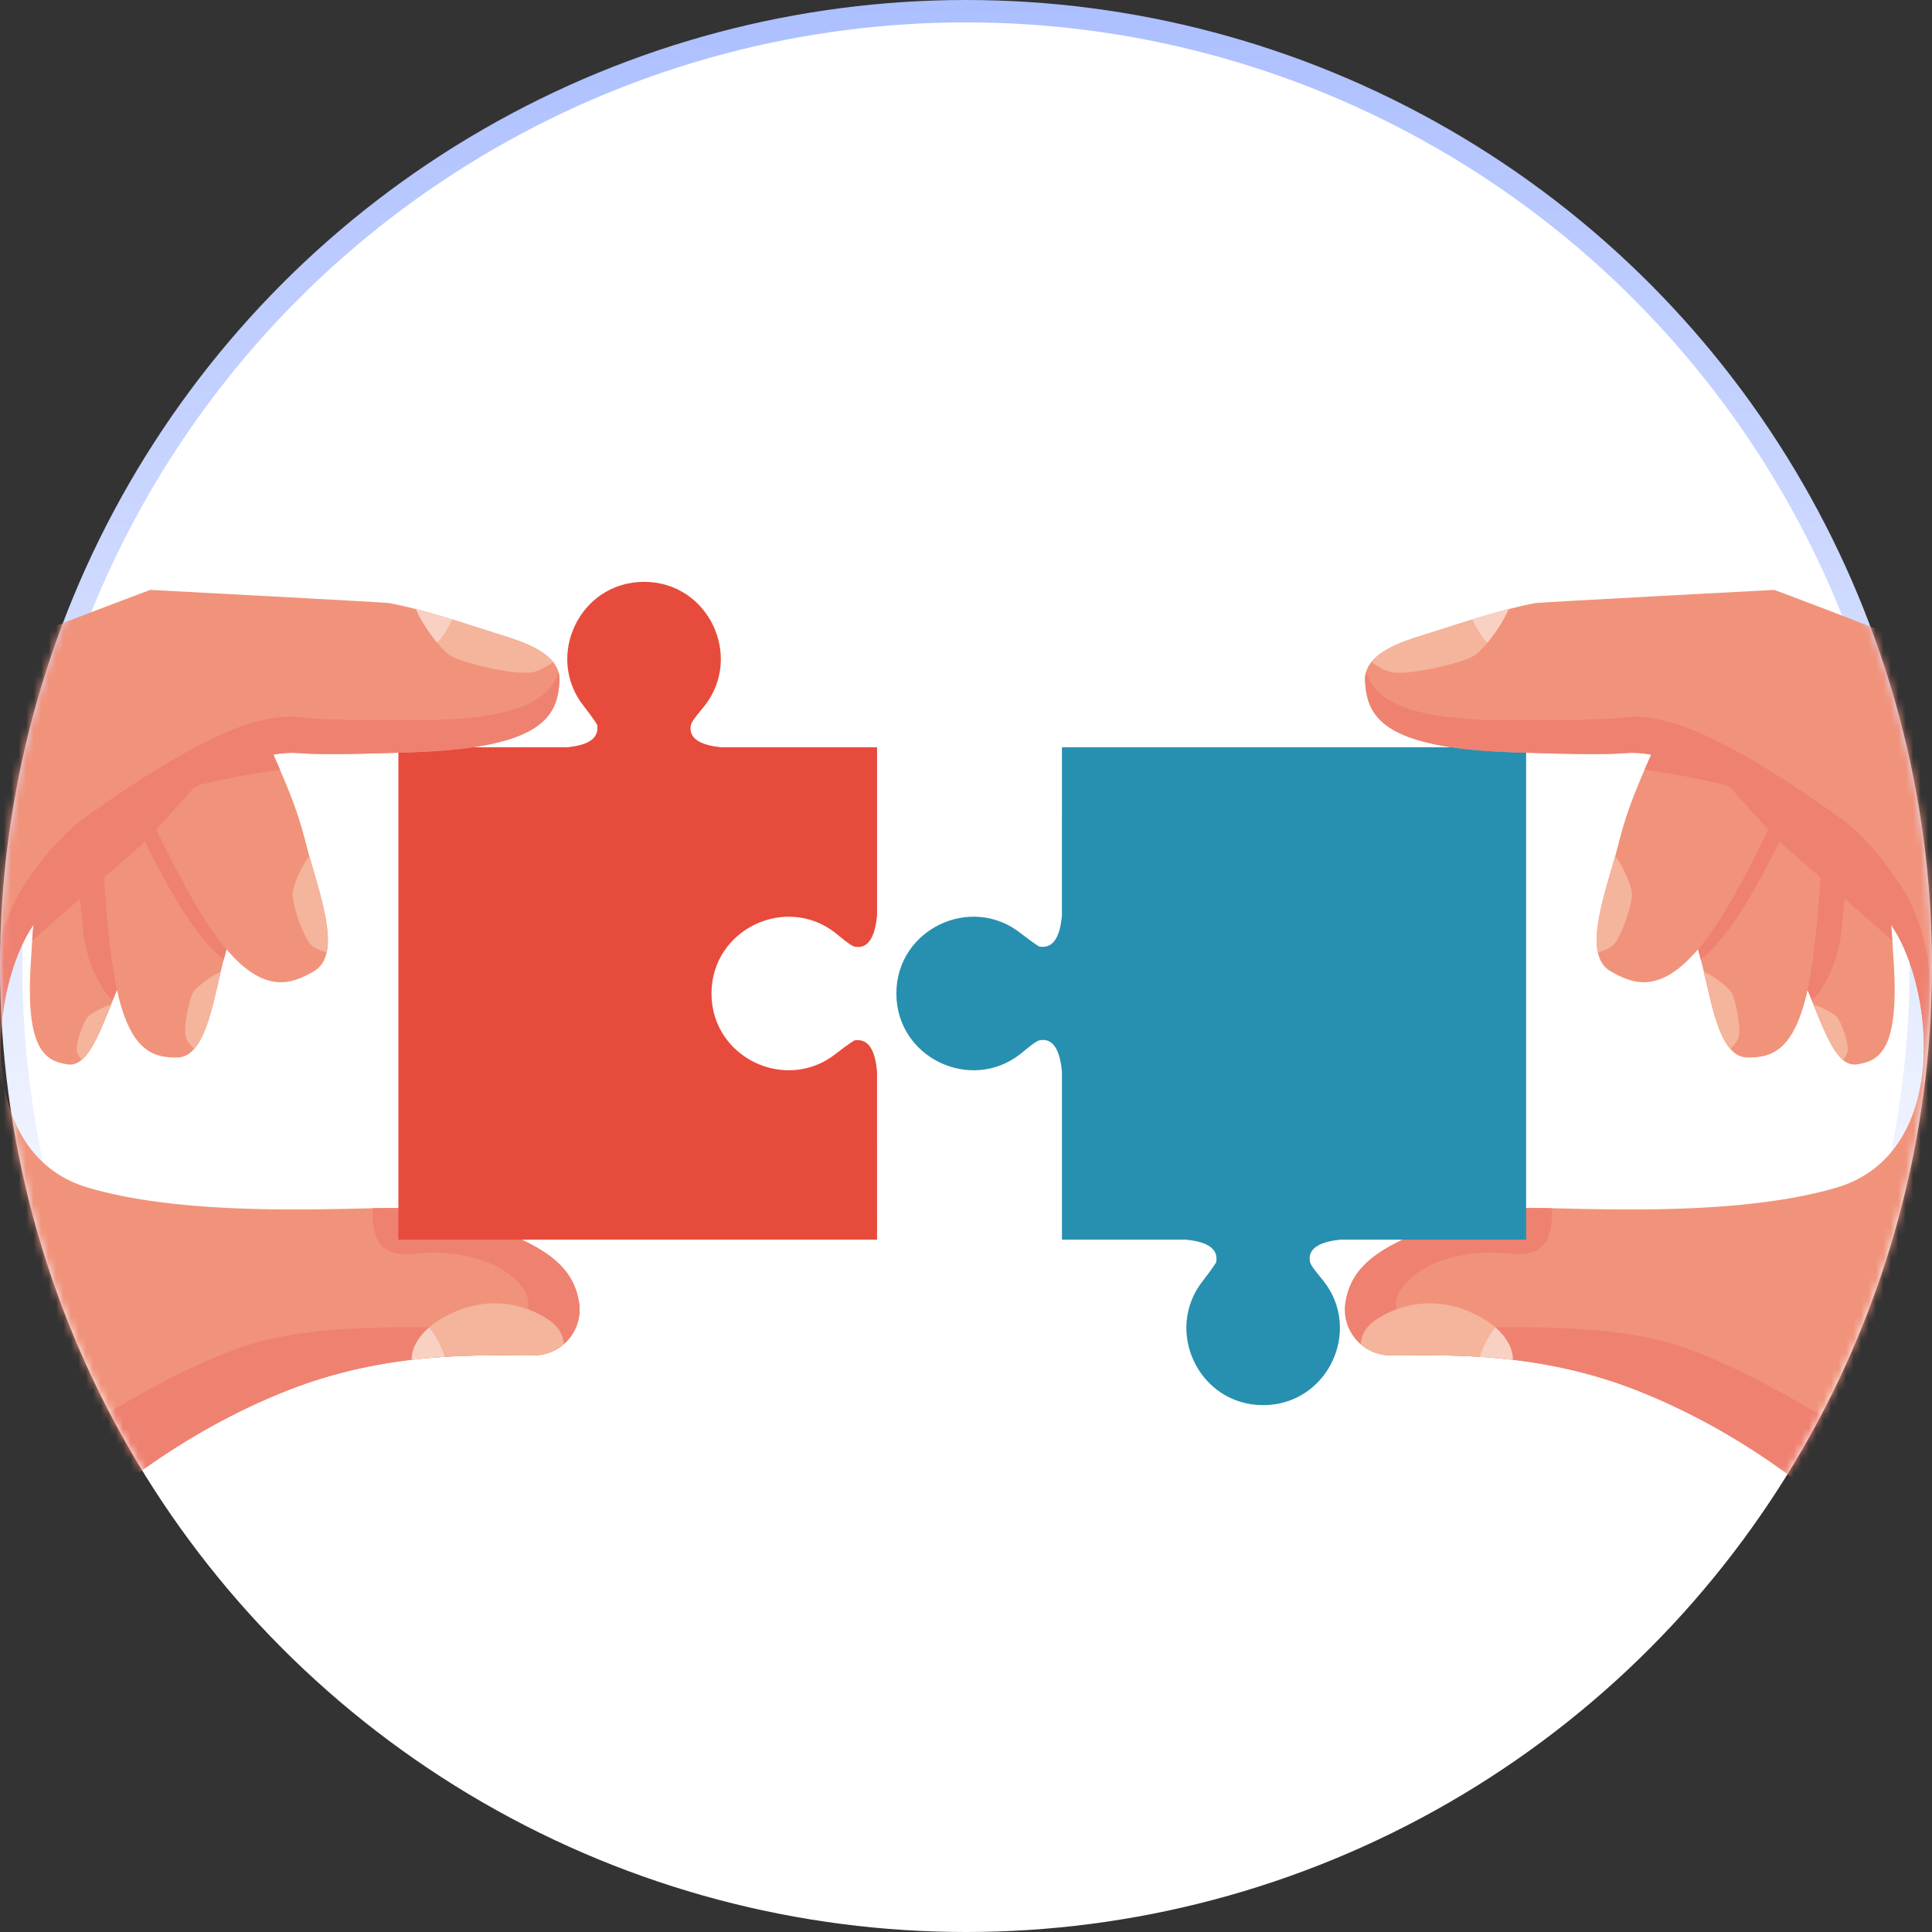 <svg xmlns="http://www.w3.org/2000/svg" width="259" height="259" fill="none" viewBox="0 0 259 259">
  <rect x="0" y="0" width="259" height="259" fill="#333333" stroke="none"/>
  <circle cx="129.5" cy="129.5" r="128" fill="#fff" stroke="url(#a)" stroke-width="3"/>
  <mask id="b" width="259" height="259" x="0" y="0" maskUnits="userSpaceOnUse" style="mask-type:alpha">
    <circle cx="129.5" cy="129.5" r="129.5" fill="#fff"/>
  </mask>
  <g mask="url(#b)">
    <path fill="#F1937B" d="M259 143.796v63.249h-8.211c-2.581-2.372-13.472-13.392-30.525-20.322-14.432-5.93-27.718-4.909-33.93-5.029a6.148 6.148 0 0 1-5.832-4.579 6.128 6.128 0 0 1-.108-2.63c.78-4.638 4.29-7.294 12.168-10.145 3.101-1.123 7.28-1.857 11.041-2.323 4.053-.472 27.477 1.714 42.748-2.853 6.842-2.095 10.152-7.763 11.187-14.127l1.462-1.241Z"/>
    <path fill="#EF8171" d="M259 200.013v7.032h-8.211c-2.581-2.372-13.472-13.392-30.525-20.322-14.432-5.93-27.718-4.909-33.93-5.029a6.148 6.148 0 0 1-5.832-4.579 6.128 6.128 0 0 1-.108-2.63c.78-4.638 4.29-7.294 12.168-10.145 3.101-1.123 7.28-1.857 11.041-2.323.801-.093 2.357-.083 4.457-.042.131 4.853-1.533 6.526-5.716 6.094-12.098-1.251-18.412 6.66-13.539 9.282 3.027 1.629 22.476-1.038 35.336 2.773 9.88 2.93 25.703 12.562 34.859 19.889Z"/>
    <path fill="#F5B49C" d="M202.798 182.291c-7.06-.832-12.916-.529-16.464-.597a6.153 6.153 0 0 1-3.923-1.509c.083-1.072.574-2.26 1.99-3.225 3.495-2.385 8.076-2.94 12.226-1.267 5.271 2.124 6.269 5.281 6.171 6.598Z"/>
    <path fill="#fff" d="M202.798 182.291a80.277 80.277 0 0 0-4.412-.396c.584-1.849 1.443-3.147 2.094-3.938 1.945 1.694 2.384 3.439 2.318 4.334Z" opacity=".39"/>
    <path fill="#2790B0" d="M204.59 166.187v-66.004h-62.227c0 .045 0 22.531-.003 22.577-.218 2.218-.844 4.508-3.042 4.136-.714-.426-2.156-1.526-2.469-1.776-6.657-5.296-16.683-.581-16.683 8.067 0 8.647 10.026 13.36 16.683 8.064.485-.387 1.934-1.655 2.469-1.776 2.163-.473 2.827 1.955 3.045 4.174v22.538h16.64c2.191.229 4.406.865 4.04 3.032-.425.713-1.526 2.159-1.772 2.468-5.297 6.658-.581 16.684 8.063 16.684s13.364-10.026 8.067-16.68c-.386-.489-1.654-1.938-1.772-2.472-.465-2.121 1.863-2.799 4.04-3.032h24.921Z"/>
    <path fill="#F1937B" d="M222.104 99.533c6.277 1.41 11.168 1.15 12.817 2.85 9.315 9.666-1.549.137 18.146 17.397.289 2.06.583 5.141.845 10.006.591 11.018-2.023 12.495-5.03 12.907-2.652.354-4.255-4.207-6.559-9.978-1.804 8.19-4.862 9.111-8.112 9.051-3.505-.075-4.603-6.428-5.802-11.505-.38-1.633-.49-1.829-.765-3.014-5.159 6.061-8.745 4.693-11.759 2.94-3.622-2.128-1.073-9.392.653-15.438.954-3.372 1.126-5.608 5.566-15.216Z"/>
    <path fill="#F5B49C" d="M218.78 119.673c.143 1.166-1.427 6.214-2.655 7.15-.543.413-1.274.679-1.919.85-.7-3.228 1.051-8.42 2.331-12.926 1.115 1.475 2.126 3.951 2.243 4.926Zm13.264 13.264c.578.791 1.487 5.105.973 6.285-.228.521-.65 1.013-1.052 1.4-1.821-2.069-2.659-6.56-3.556-10.359 1.411.622 3.153 2.013 3.635 2.674Zm14.176 3.36c.528.528 1.716 3.669 1.468 4.619-.111.419-.373.838-.629 1.176-1.613-1.342-2.767-4.628-3.889-7.386 1.136.307 2.61 1.149 3.05 1.591Z"/>
    <path fill="#EF8171" d="M234.337 102.552c1.436 1.49 6.259 4.884 9.32 7.517 1.194 1.025 5.504 5.775 9.605 11.266.138 1.236.292 2.885.423 4.749-2.255-1.977-4.452-3.9-6.409-5.617-.11 1.265-.237 2.645-.392 4.159-.612 6.074-3.898 9.637-3.987 9.421-.306-.72-.331-.736-.58-1.329.908-4.1 1.46-10.873 1.729-15.077-4.464-3.9-4.367-3.765-5.457-4.84-2.477 4.879-6.183 12.321-10.592 15.817-.108-.407-.198-.696-.354-1.371 3.643-4.284 6.739-10.67 9.41-16.033-2.028-2.175-5.153-5.752-5.267-5.837-.097-.077-4.765-1.145-7.262-1.56-1.046-.171-2.161-.273-4.051-.654.394-.912.849-1.917 1.244-2.782 6.189 1.349 11.002.507 12.62 2.171Z"/>
    <path fill="#F1937B" d="M259 87.33v56.466l-1.463 1.241c1.277-7.855-.915-16.769-4.218-21.332-2.364-3.826-5.019-6.704-7.158-8.338-14.687-11.222-22.698-14.863-28.292-14.405-2.482.201-7.049.168-15.485-.13-17.22-.611-19.162-4.882-19.386-9.619-.159-3.729 5.284-5.295 8.04-6.157 4.905-1.529 9.761-3.261 14.797-4.212.52-.099 32.016-1.764 32.018-1.766.002 0 12.88 4.782 21.147 8.252Z"/>
    <path fill="#EF8171" d="M257.841 142.325c.46-7.114-1.595-14.576-4.522-18.618-2.364-3.826-5.019-6.705-7.158-8.338-14.687-11.224-22.698-14.865-28.292-14.407-2.482.201-7.049.168-15.485-.13-17.22-.611-19.162-4.883-19.386-9.619a3.517 3.517 0 0 1 .134-1.131c1.171 3.627 5.113 6.463 19.252 6.48 8.441.012 13.006-.11 15.482-.396 5.576-.646 13.706 2.719 28.766 13.438 2.193 1.56 4.948 4.346 7.437 8.089.846 1.089 1.635 2.441 2.329 3.978 3.186 7.061 2.392 12.485 1.443 20.654Z"/>
    <path fill="#F5B49C" d="M202.236 81.65c-.957 2.344-3.286 5.296-4.444 6.142-1.386 1.017-9.264 2.947-11.529 2.246-.862-.27-1.703-.775-2.416-1.297 1.615-2.014 5.144-3.043 7.191-3.684 3.727-1.163 7.426-2.442 11.198-3.406Z"/>
    <path fill="#fff" d="M202.236 81.65c-.604 1.488-1.764 3.22-2.83 4.5-.601-.518-1.423-1.844-2.043-3.103a99.108 99.108 0 0 1 4.873-1.396Z" opacity=".39"/>
    <path fill="#F1937B" d="M-1 143.796v63.249h8.214c2.581-2.372 13.472-13.392 30.525-20.322 14.429-5.93 27.715-4.91 33.927-5.028a6.145 6.145 0 0 0 5.832-4.578 6.144 6.144 0 0 0 .108-2.631c-.78-4.638-4.29-7.294-12.168-10.145-3.101-1.122-7.28-1.857-11.04-2.323-4.054-.472-27.478 1.714-42.749-2.852-6.842-2.096-10.152-7.764-11.187-14.127L-1 143.796Z"/>
    <path fill="#EF8171" d="M-1 200.013v7.032h8.214c2.58-2.372 13.472-13.392 30.525-20.322 14.429-5.93 27.715-4.91 33.927-5.028a6.13 6.13 0 0 0 4.632-2.235 6.143 6.143 0 0 0 1.308-4.974c-.78-4.638-4.29-7.294-12.168-10.145-3.101-1.122-7.28-1.857-11.04-2.323-.802-.093-2.358-.083-4.458-.042-.131 4.854 1.533 6.526 5.716 6.094 12.098-1.251 18.413 6.661 13.54 9.283-3.028 1.629-22.477-1.039-35.337 2.773-9.88 2.928-25.7 12.56-34.859 19.887Z"/>
    <path fill="#F5B49C" d="M55.202 182.291c7.06-.832 12.916-.529 16.464-.596a6.155 6.155 0 0 0 3.924-1.509c-.084-1.071-.575-2.26-1.991-3.225-3.495-2.385-8.076-2.939-12.226-1.267-5.27 2.123-6.27 5.28-6.171 6.597Z"/>
    <path fill="#fff" d="M55.202 182.291a80.252 80.252 0 0 1 4.412-.396c-.584-1.849-1.443-3.147-2.094-3.938-1.945 1.694-2.384 3.439-2.318 4.334Z" opacity=".39"/>
    <path fill="#E74B3C" d="M53.41 166.188v-66.005h22.6c2.192-.227 4.408-.865 4.042-3.03-.427-.714-1.526-2.159-1.776-2.47C72.982 88.026 77.696 78 86.34 78c8.643 0 13.36 10.026 8.067 16.681-.387.487-1.658 1.936-1.777 2.472-.463 2.12 1.862 2.8 4.041 3.03h20.906v22.539c-.218 2.218-.883 4.644-3.044 4.172-.535-.119-1.985-1.389-2.471-1.773-6.656-5.293-16.682-.577-16.682 8.065 0 8.643 10.026 13.361 16.684 8.067.311-.252 1.755-1.35 2.469-1.777 2.198-.372 2.822 1.915 3.041 4.137.005.044.003 22.531.003 22.576l-64.168-.001Z"/>
    <path fill="#F1937B" d="M35.896 99.533c-6.277 1.41-11.165 1.148-12.817 2.85-9.315 9.666 1.549.137-18.146 17.397-.29 2.06-.583 5.141-.845 10.006-.592 11.018 2.023 12.495 5.03 12.909 2.652.355 4.255-4.207 6.56-9.978 1.803 8.19 4.86 9.111 8.111 9.051 3.505-.075 4.603-6.428 5.802-11.505.38-1.633.49-1.829.765-3.014 5.16 6.061 8.745 4.693 11.76 2.94 3.62-2.127 1.072-9.392-.654-15.438-.954-3.374-1.126-5.61-5.566-15.218Z"/>
    <path fill="#F5B49C" d="M39.22 119.673c-.143 1.166 1.427 6.214 2.655 7.15.543.413 1.274.679 1.919.85.7-3.228-1.051-8.42-2.33-12.926-1.116 1.475-2.127 3.951-2.244 4.926Zm-13.264 13.264c-.578.791-1.487 5.105-.973 6.285.228.521.65 1.013 1.052 1.4 1.822-2.069 2.659-6.56 3.556-10.359-1.411.622-3.153 2.013-3.635 2.674Zm-14.176 3.36c-.527.528-1.713 3.669-1.468 4.619.112.419.373.838.63 1.176 1.612-1.342 2.766-4.628 3.889-7.386-1.137.307-2.611 1.149-3.05 1.591Z"/>
    <path fill="#EF8171" d="M23.663 102.552c-1.436 1.49-6.258 4.884-9.32 7.517-1.194 1.025-5.504 5.775-9.605 11.266a119.667 119.667 0 0 0-.423 4.749l6.41-5.617c.109 1.265.236 2.645.391 4.159.612 6.074 3.898 9.637 3.988 9.421.305-.72.33-.736.579-1.329-.908-4.1-1.46-10.873-1.73-15.077 4.465-3.9 4.368-3.765 5.458-4.84 2.477 4.879 6.183 12.321 10.592 15.817.108-.407.198-.696.354-1.371-3.643-4.284-6.739-10.67-9.41-16.033 2.028-2.175 5.153-5.752 5.267-5.837.097-.077 4.765-1.145 7.262-1.56 1.046-.171 2.161-.273 4.051-.654-.395-.912-.849-1.917-1.244-2.782-6.189 1.349-11.002.507-12.62 2.171Z"/>
    <path fill="#F1937B" d="M-1 87.33v56.466l1.462 1.241c-1.276-7.855.916-16.769 4.219-21.332 2.364-3.826 5.02-6.704 7.158-8.338 14.687-11.222 22.698-14.863 28.292-14.405 2.482.201 7.05.168 15.485-.13 17.22-.611 19.162-4.882 19.385-9.619.16-3.729-5.283-5.295-8.04-6.157-4.904-1.529-9.76-3.261-14.796-4.212-.52-.099-32.016-1.764-32.018-1.766-.002 0-12.88 4.782-21.147 8.252Z"/>
    <path fill="#EF8171" d="M.159 142.325c-.46-7.114 1.595-14.576 4.522-18.618 2.364-3.826 5.02-6.705 7.158-8.338 14.687-11.224 22.698-14.865 28.292-14.407 2.482.201 7.05.168 15.485-.13 17.22-.611 19.162-4.883 19.386-9.619a3.487 3.487 0 0 0-.134-1.131c-1.171 3.627-5.112 6.463-19.252 6.48-8.44.012-13.006-.11-15.482-.396-5.576-.646-13.706 2.719-28.766 13.438-2.193 1.56-4.948 4.346-7.437 8.089-.846 1.089-1.635 2.441-2.329 3.978-3.186 7.061-2.392 12.485-1.443 20.654Z"/>
    <path fill="#F5B49C" d="M55.764 81.65c.957 2.344 3.286 5.296 4.444 6.142 1.386 1.017 9.264 2.947 11.53 2.246.862-.27 1.702-.775 2.415-1.297-1.615-2.014-5.14-3.043-7.191-3.684-3.727-1.163-7.426-2.442-11.198-3.406Z"/>
    <path fill="#fff" d="M55.764 81.65c.604 1.488 1.764 3.22 2.83 4.5.601-.518 1.423-1.844 2.043-3.103a99.569 99.569 0 0 0-4.873-1.396Z" opacity=".39"/>
  </g>
  <defs>
    <linearGradient id="a" x1="129.5" x2="129.5" y1="0" y2="259" gradientUnits="userSpaceOnUse">
      <stop stop-color="#ACBFFF"/>
      <stop offset=".738" stop-color="#fff"/>
    </linearGradient>
  </defs>
</svg>
